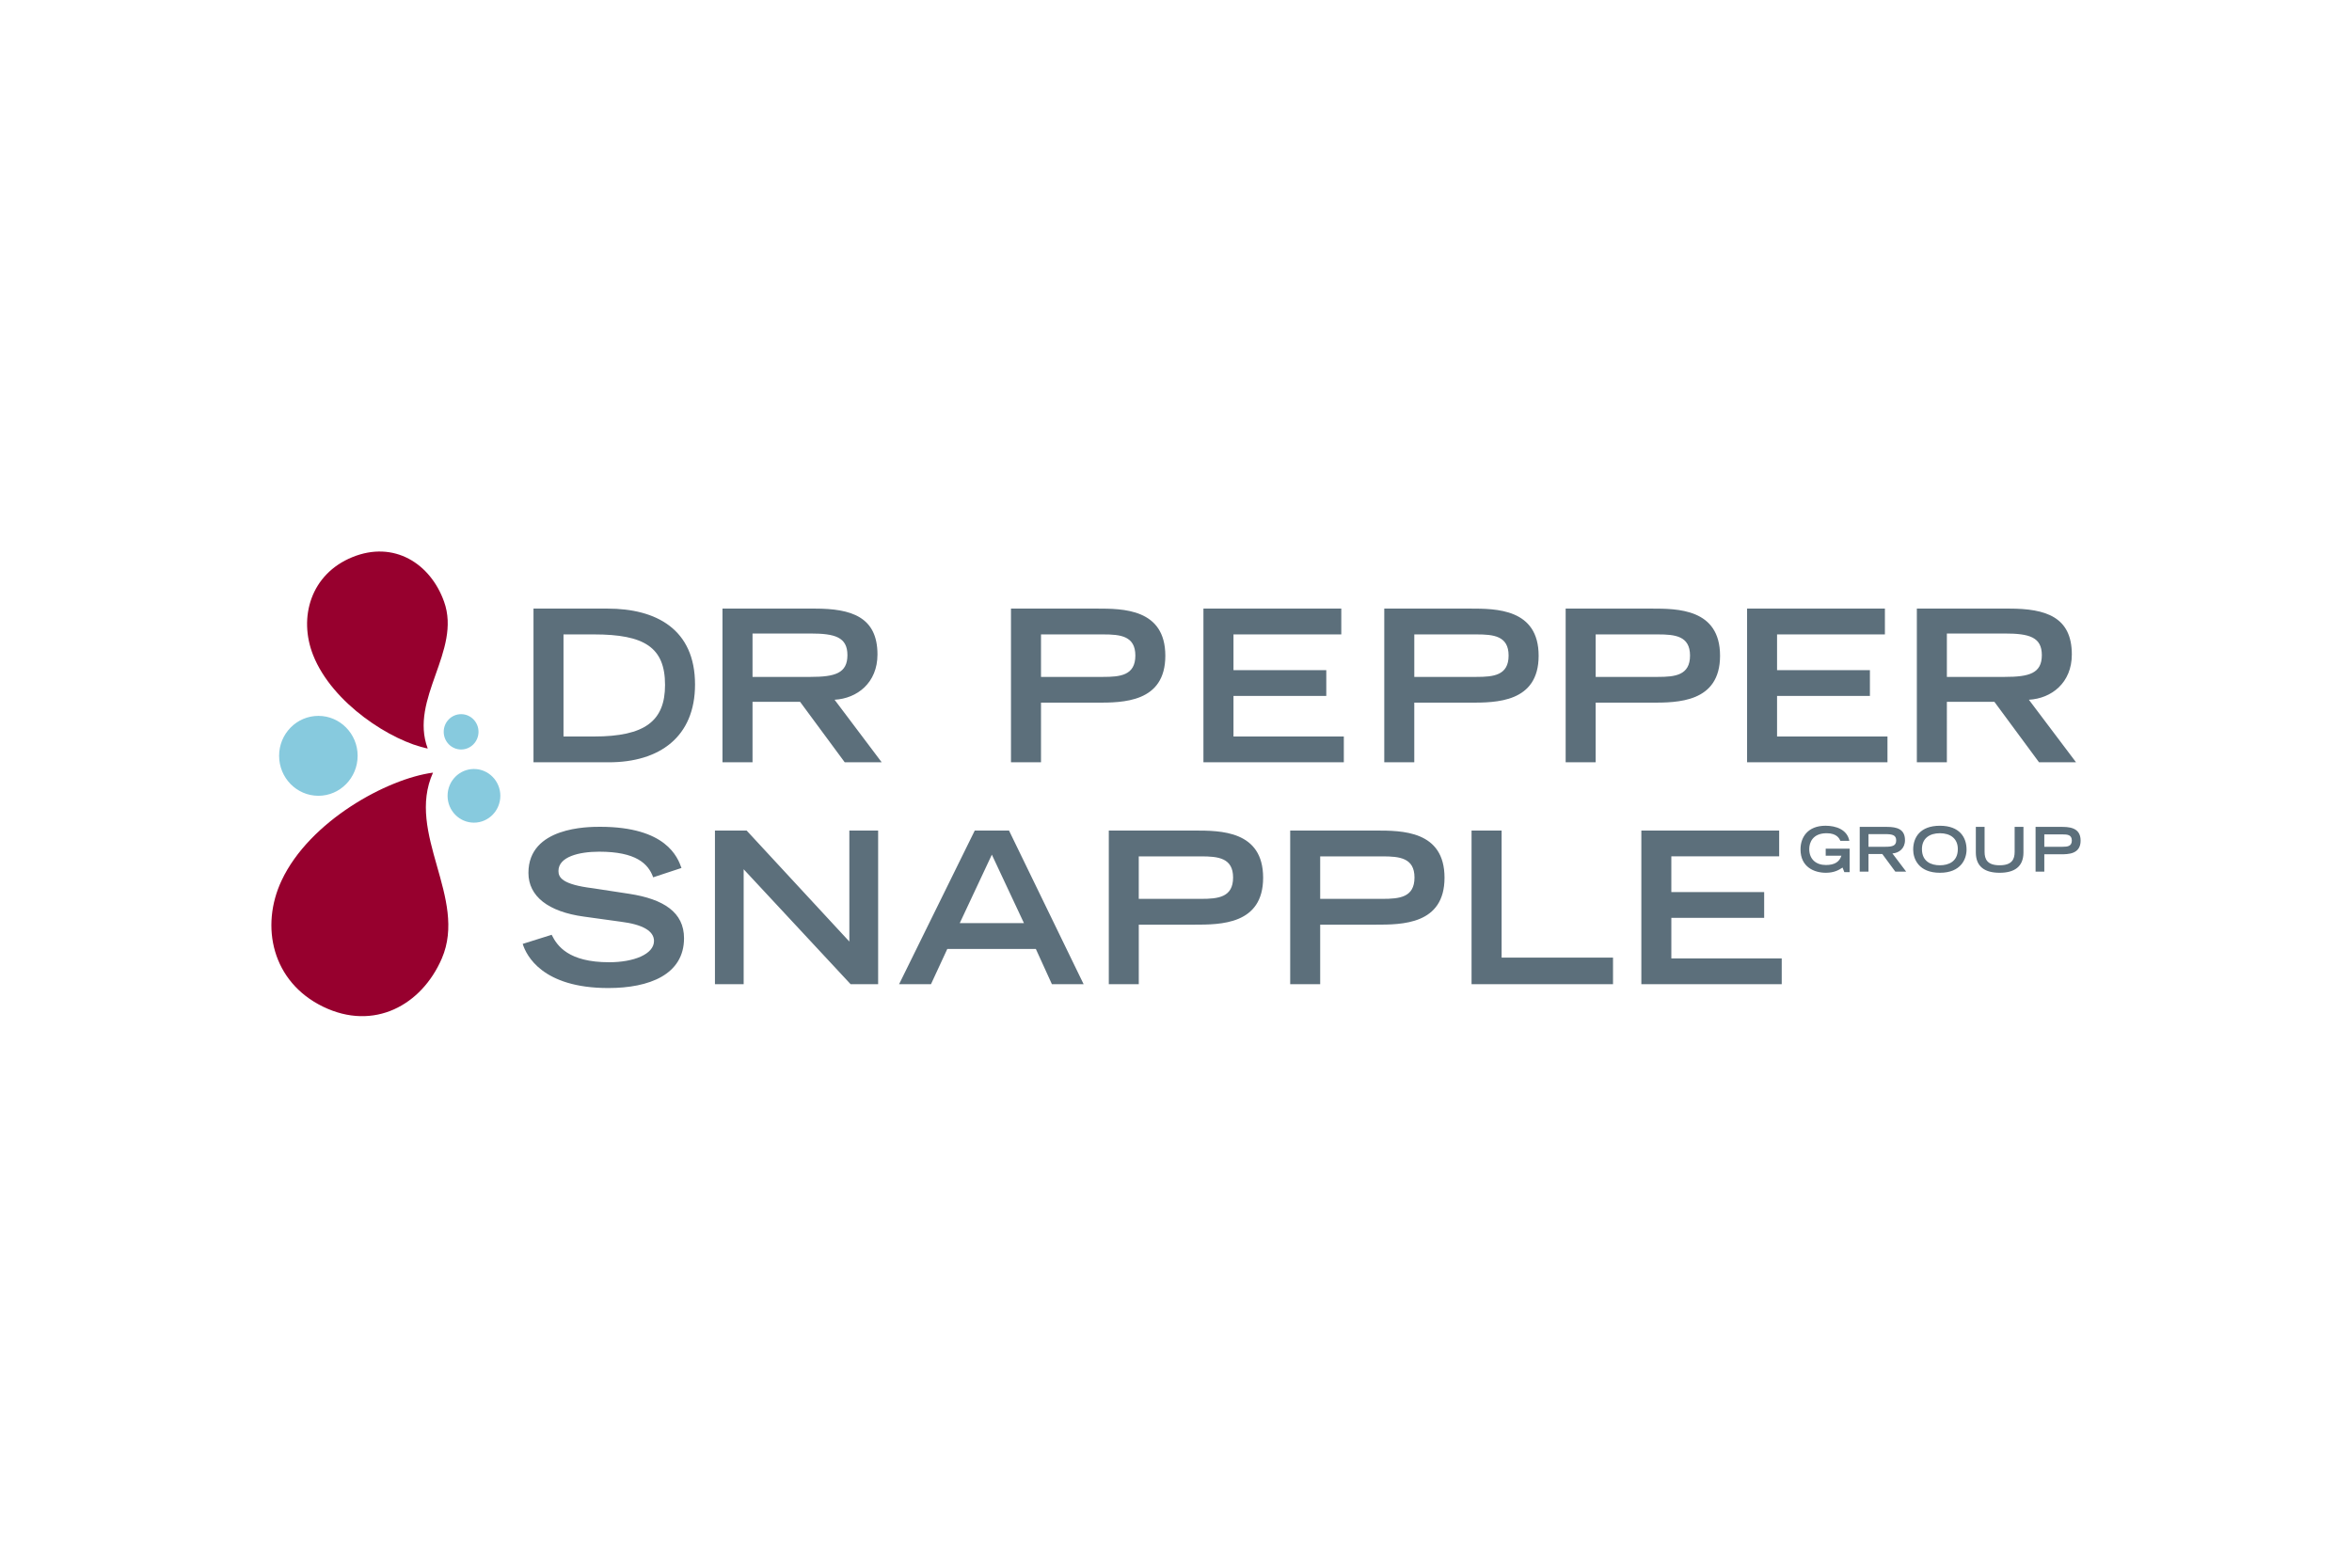 <?xml version="1.0" encoding="UTF-8"?> <svg xmlns="http://www.w3.org/2000/svg" height="800" width="1200" version="1.0" viewBox="-21.701 -9.291 188.076 55.744"><path d="M133.422 25.094c-.676 0-1.436-.278-1.436-1.293 0-.864.613-1.27 1.436-1.27.816 0 1.433.405 1.433 1.27 0 1.015-.763 1.293-1.433 1.293m0-3.161c-1.578 0-2.137.929-2.137 1.907 0 .742.438 1.854 2.137 1.854 1.691 0 2.131-1.111 2.131-1.854 0-.978-.556-1.907-2.131-1.907zm-9.121 3.761c.692 0 1.068-.241 1.336-.417l.144.368h.423v-1.878h-1.914v.563h1.258c-.168.502-.554.743-1.244.743-.758 0-1.33-.435-1.33-1.282 0-.498.265-1.26 1.391-1.26.82 0 1.016.426 1.1.609h.715c-.168-.904-1.075-1.208-1.9-1.208-1.432 0-2.004.929-2.004 1.888-.003 1.426 1.109 1.874 2.025 1.874zm15.098-1.675c0 .591-.212 1.075-1.201 1.075-.991 0-1.203-.484-1.203-1.075v-1.996h-.7v2.043c0 1.155.734 1.628 1.903 1.628 1.167 0 1.905-.473 1.905-1.628v-2.043h-.704zm-10.34-.404h-1.348v-1.012h1.348c.578 0 .867.084.867.501 0 .424-.289.511-.867.511zm1.57-.525c0-.879-.617-1.067-1.463-1.067h-2.156v3.582h.701v-1.41h1.106l1.041 1.41h.868l-1.102-1.458c.526-.031 1.005-.397 1.005-1.057zm12.592.525h-1.45v-.991h1.45c.401 0 .75.032.75.492 0 .462-.349.499-.75.499zm1.453-.494c0-1.098-.998-1.098-1.604-1.098h-1.998v3.582h.699v-1.39h1.299c.606 0 1.604 0 1.604-1.094zm-46.301-.804h-2.402v12.29h11.312v-2.129h-8.909v-10.161zm-43.328 7.404l2.567-5.475 2.567 5.475zm1.2-7.404l-6.051 12.29h2.55l1.305-2.819h7.082l1.284 2.819h2.537l-5.967-12.29zm49.651-15.687h4.974c1.365 0 2.571.118 2.571 1.691 0 1.587-1.206 1.707-2.571 1.707h-4.974zm0 5.459h4.45c2.08 0 5.496 0 5.496-3.752 0-3.772-3.416-3.772-5.496-3.772h-6.85v12.293h2.399v-4.769zm-17.056 15.692h-4.973v-3.399h4.973c1.369 0 2.568.119 2.568 1.691 0 1.59-1.199 1.708-2.568 1.708zm-.528-5.464h-6.843v12.29h2.398v-4.763h4.444c2.084 0 5.499 0 5.499-3.754.001-3.773-3.414-3.773-5.498-3.773zm45.668-15.759h4.633c1.962 0 2.96.291 2.96 1.729 0 1.45-.998 1.741-2.96 1.741h-4.633zm0 5.465h3.801l3.569 4.835h2.959l-3.771-5.003c1.811-.101 3.434-1.354 3.434-3.622 0-3.008-2.092-3.668-5.006-3.668h-7.387v12.293h2.401zm-95.505-1.995v-3.47h4.634c1.96 0 2.954.291 2.954 1.729 0 1.45-.994 1.741-2.954 1.741zm9.991-1.795c0-3.008-2.093-3.668-5.002-3.668h-7.392v12.293h2.403v-4.835h3.804l3.569 4.835h2.956l-3.768-5.003c1.807-.101 3.43-1.354 3.43-3.622zm25.87 19.548h-4.976v-3.399h4.976c1.367 0 2.567.119 2.567 1.691 0 1.59-1.2 1.708-2.567 1.708zm-.527-5.464h-6.845v12.29h2.397v-4.763h4.448c2.08 0 5.496 0 5.496-3.754 0-3.773-3.416-3.773-5.496-3.773zm11.949-7.522h-8.824v-3.245h7.421v-2.064h-7.421v-2.856h8.621v-2.065h-11.024v12.293h11.227zm5.635-8.165h4.97c1.37 0 2.571.118 2.571 1.691 0 1.587-1.201 1.707-2.571 1.707h-4.97zm0 5.459h4.449c2.08 0 5.494 0 5.494-3.752 0-3.772-3.414-3.772-5.494-3.772h-6.85v12.293h2.4v-4.769zm20.554 17.21h7.423v-2.059h-7.423v-2.859h8.623v-2.064h-11.021v12.29h11.225v-2.06h-8.826v-3.248zm17.283-14.504h-8.829v-3.245h7.425v-2.064h-7.425v-2.856h8.624v-2.065h-11.021v12.293h11.226zm-83.013 16.4l-8.213-8.878h-2.534v12.29h2.296v-9.194l8.554 9.194h2.199v-12.29h-2.302zm15.326-24.565h4.973c1.367 0 2.571.118 2.571 1.691 0 1.587-1.204 1.707-2.571 1.707h-4.973zm0 5.459h4.449c2.082 0 5.492 0 5.492-3.752 0-3.772-3.41-3.772-5.492-3.772h-6.85v12.293h2.401zm-35.746 2.706h-2.438v-8.165h2.438c4.022 0 5.682 1.029 5.682 4.038.001 2.876-1.592 4.127-5.682 4.127zm1.08-10.23h-5.917v12.293h6.024c4.054 0 6.893-2.03 6.893-6.222 0-4.428-3.111-6.071-7-6.071zm1.742 22.812l-2.909-.445c-2.45-.301-2.754-.859-2.754-1.383 0-1.133 1.639-1.541 3.26-1.541 2.928 0 3.921.949 4.314 2.049l2.263-.746c-.302-.848-1.215-3.294-6.505-3.294-.949 0-5.733 0-5.733 3.685 0 1.874 1.589 3.11 4.429 3.497l2.942.407c1.761.219 2.67.742 2.67 1.542 0 1.06-1.62 1.702-3.583 1.702-3.247 0-4.159-1.301-4.6-2.196l-2.316.728c.289.927 1.572 3.531 6.847 3.531 3.284 0 6.053-1.08 6.053-3.986 0-2.064-1.621-3.128-4.378-3.55z" fill="#5C6F7B"></path><path d="M.82 26.305c-1.733 3.684-.758 8.119 3.308 10.097 4.073 1.981 7.89-.117 9.502-3.856 2.079-4.834-2.9-9.992-.706-14.861-3.654.479-9.874 3.868-12.104 8.62m2.516-18.024c-1.188-3.014-.189-6.473 3.136-7.83 3.329-1.359 6.25.508 7.336 3.559 1.411 3.938-2.802 7.769-1.306 11.748-2.872-.578-7.63-3.588-9.166-7.477" fill="#97002E"></path><path d="M14.089 19.535c0 1.19.943 2.15 2.111 2.15 1.16 0 2.108-.96 2.108-2.15 0-1.183-.948-2.142-2.108-2.142-1.168 0-2.111.959-2.111 2.142m-13.471-3.2c0 1.771 1.404 3.201 3.142 3.201 1.727 0 3.137-1.43 3.137-3.201 0-1.761-1.41-3.19-3.137-3.19-1.738 0-3.142 1.429-3.142 3.19m13.162-1.918c0 .786.624 1.417 1.393 1.417.764 0 1.39-.631 1.39-1.417 0-.778-.626-1.409-1.39-1.409-.769 0-1.393.631-1.393 1.409" fill="#87CADE"></path></svg> 